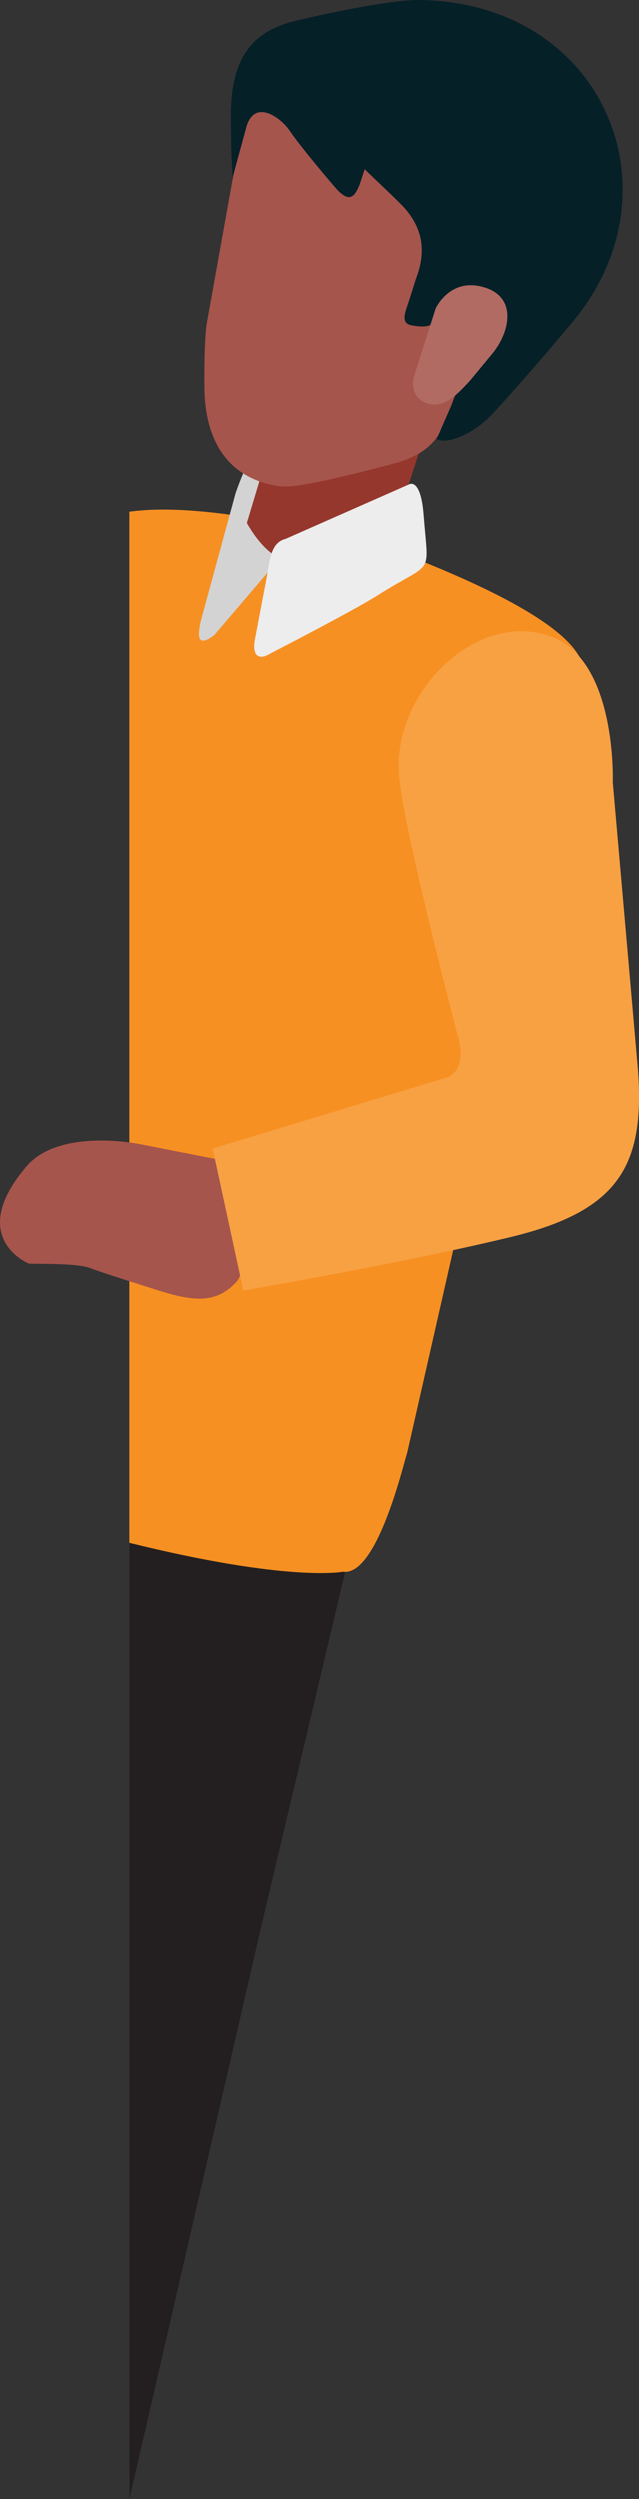 <?xml version="1.0" encoding="UTF-8"?>
<svg id="Layer_2" data-name="Layer 2" xmlns="http://www.w3.org/2000/svg" viewBox="0 0 100.14 391.31">
  <rect x="0" y="0" width="100.14" height="391.31" fill="#333333" stroke="none"/>
  <defs>
    <style>
      .cls-1 {
        fill: #231f20;
      }

      .cls-2 {
        fill: #b16b63;
      }

      .cls-3 {
        fill: #f8a143;
      }

      .cls-4 {
        fill: #ffe8d9;
      }

      .cls-5 {
        fill: #062028;
      }

      .cls-6 {
        fill: #f79022;
      }

      .cls-7 {
        fill: #a6554c;
      }

      .cls-8 {
        fill: #ededed;
      }

      .cls-9 {
        fill: #96372d;
      }

      .cls-10 {
        fill: #d3d3d3;
      }
    </style>
  </defs>
  <g id="Layer_2-2" data-name="Layer 2">
    <g id="Layer_1-2" data-name="Layer 1-2">
      <g>
        <polygon class="cls-1" points="20.28 188.79 63.84 205 41.07 301.11 20.28 391.31 20.28 188.79"/>
        <path class="cls-6" d="M20.28,80.13c12.69-1.79,33.87,4.2,33.87,4.2l7.96,1.96c8.25,3.23,31.48,12.28,29.22,20.04l-27.51,121.11c-.56,1.65-4.7,19.44-10.07,18.67,0,0-8.37,1.69-33.48-4.53V80.13h.01Z"/>
        <path class="cls-10" d="M44.06,84.65c.86,1.75.12,2.71-.95,3.63l-9.53,11.17c-2.85,2.14-2.59-.1-2.09-2.3l5.43-19.92c3.35-9.67,6.11-9.51,6.11-9.51,0,0-.43,2.31-1.1,4.32-1.13,3.31-.23,7.79,2.13,12.6h0Z"/>
        <path class="cls-7" d="M37.21,200.55l1.92-3.57-3.59-15.15-13.64-2.68s-12.55-2.62-17.76,3.5c-9.53,11.2.38,15.21.38,15.21.57.09,7.71-.15,9.78.76,1.04.46,10.48,3.43,10.48,3.43,5.78,1.83,9.26,2.07,12.42-1.5h.01Z"/>
        <path class="cls-3" d="M38.13,202.07s25.16-4.31,41.99-8.39c16.82-4.07,20.96-11.14,19.86-26.13l-3.95-45.06s.69-18.88-9.54-22.76c-11.68-4.45-25.03,8.66-23.95,21.69.6,7.18,6.54,30.56,9.34,41.31.95,3.57-.38,5.71-2.2,6.09l-36.35,11.03,4.8,22.21h0Z"/>
        <path class="cls-9" d="M38.68,81.89c7.08,12.4,15.57,3.91,24.01-1.84l8.65-26.72-24.15.27-8.51,28.3h0Z"/>
        <path class="cls-8" d="M64.05,75.87l-19.31,8.52c-2.03.5-2.43,2.65-2.85,5.52l-1.99,10.48c-.39,2.75,1.08,2.82,2.42,1.96,0,0,13.06-6.71,16.84-9.12,8.91-5.64,8-2.62,7.23-12.56-.47-6.09-2.34-4.8-2.34-4.8Z"/>
        <path class="cls-4" d="M56.4,34.49c-5.45-1.73-7.72,3.31-7.72,3.31l-3.48,10.93s-.5,2.47,1.43,3.54c2.9,1.62,5.11-.67,7.44-3.21.14-.15,3.3-3.98,3.5-4.2,2.69-3.25,4-8.75-1.16-10.37h0Z"/>
        <g>
          <path class="cls-7" d="M62.24,16.52h0l21.03,6.8-11.75,38.09c-1.12,2.52-1.1,3.71-2.23,5.78-1.24,2.27-3.04,4.06-7.14,5.29,0,0-9.1,2.44-13.59,3.23-2.53.44-4,.74-6.49.1-8.21-2.1-9.84-9.35-10.02-14.37-.06-2.24-.05-9.07.45-11.32l4.21-23.47,5.04-20.74,20.5,10.61h0Z"/>
          <path class="cls-5" d="M47.34,3.02c-6.96,1.44-11.16,4.98-11.16,15.08,0,8.18.41,9.89.26,9.97-.12.06,1.35-5.1,2.16-8.13,1.23-4.52,5.34-1.59,6.74.45,2.05,3.02,7.25,9.04,7.39,9.19,1.97,2.17,2.79,1.29,3.52-.41.16-.37.9-2.68.9-2.68.24.32,5.01,4.71,6.24,6.08,3.47,3.91,3.05,7.82,1.8,11.07l-1.05,3.32c-.55,1.72-1.48,3.6.27,3.96,1.87.37,3.41.41,4.5-1.28,0,0,3.51-5.93,7.37-3.76,3.75,2.11-2.17,10.37-2.56,10.78l-5.28,12.06c1.4.94,5.66-.52,9.02-4.2,6.18-6.77,10.28-11.75,12.06-13.85C107.03,30.04,94.61.39,65.75,0c-5.42-.06-18.41,3.02-18.41,3.02Z"/>
          <path class="cls-2" d="M75.98,45.03c-5.46-1.74-7.72,3.3-7.72,3.3l-3.48,10.95s-.49,2.46,1.42,3.54c2.9,1.61,5.12-.68,7.45-3.21.14-.15,3.3-3.99,3.49-4.22,2.7-3.24,4.01-8.73-1.15-10.37h0Z"/>
        </g>
      </g>
    </g>
  </g>
</svg>